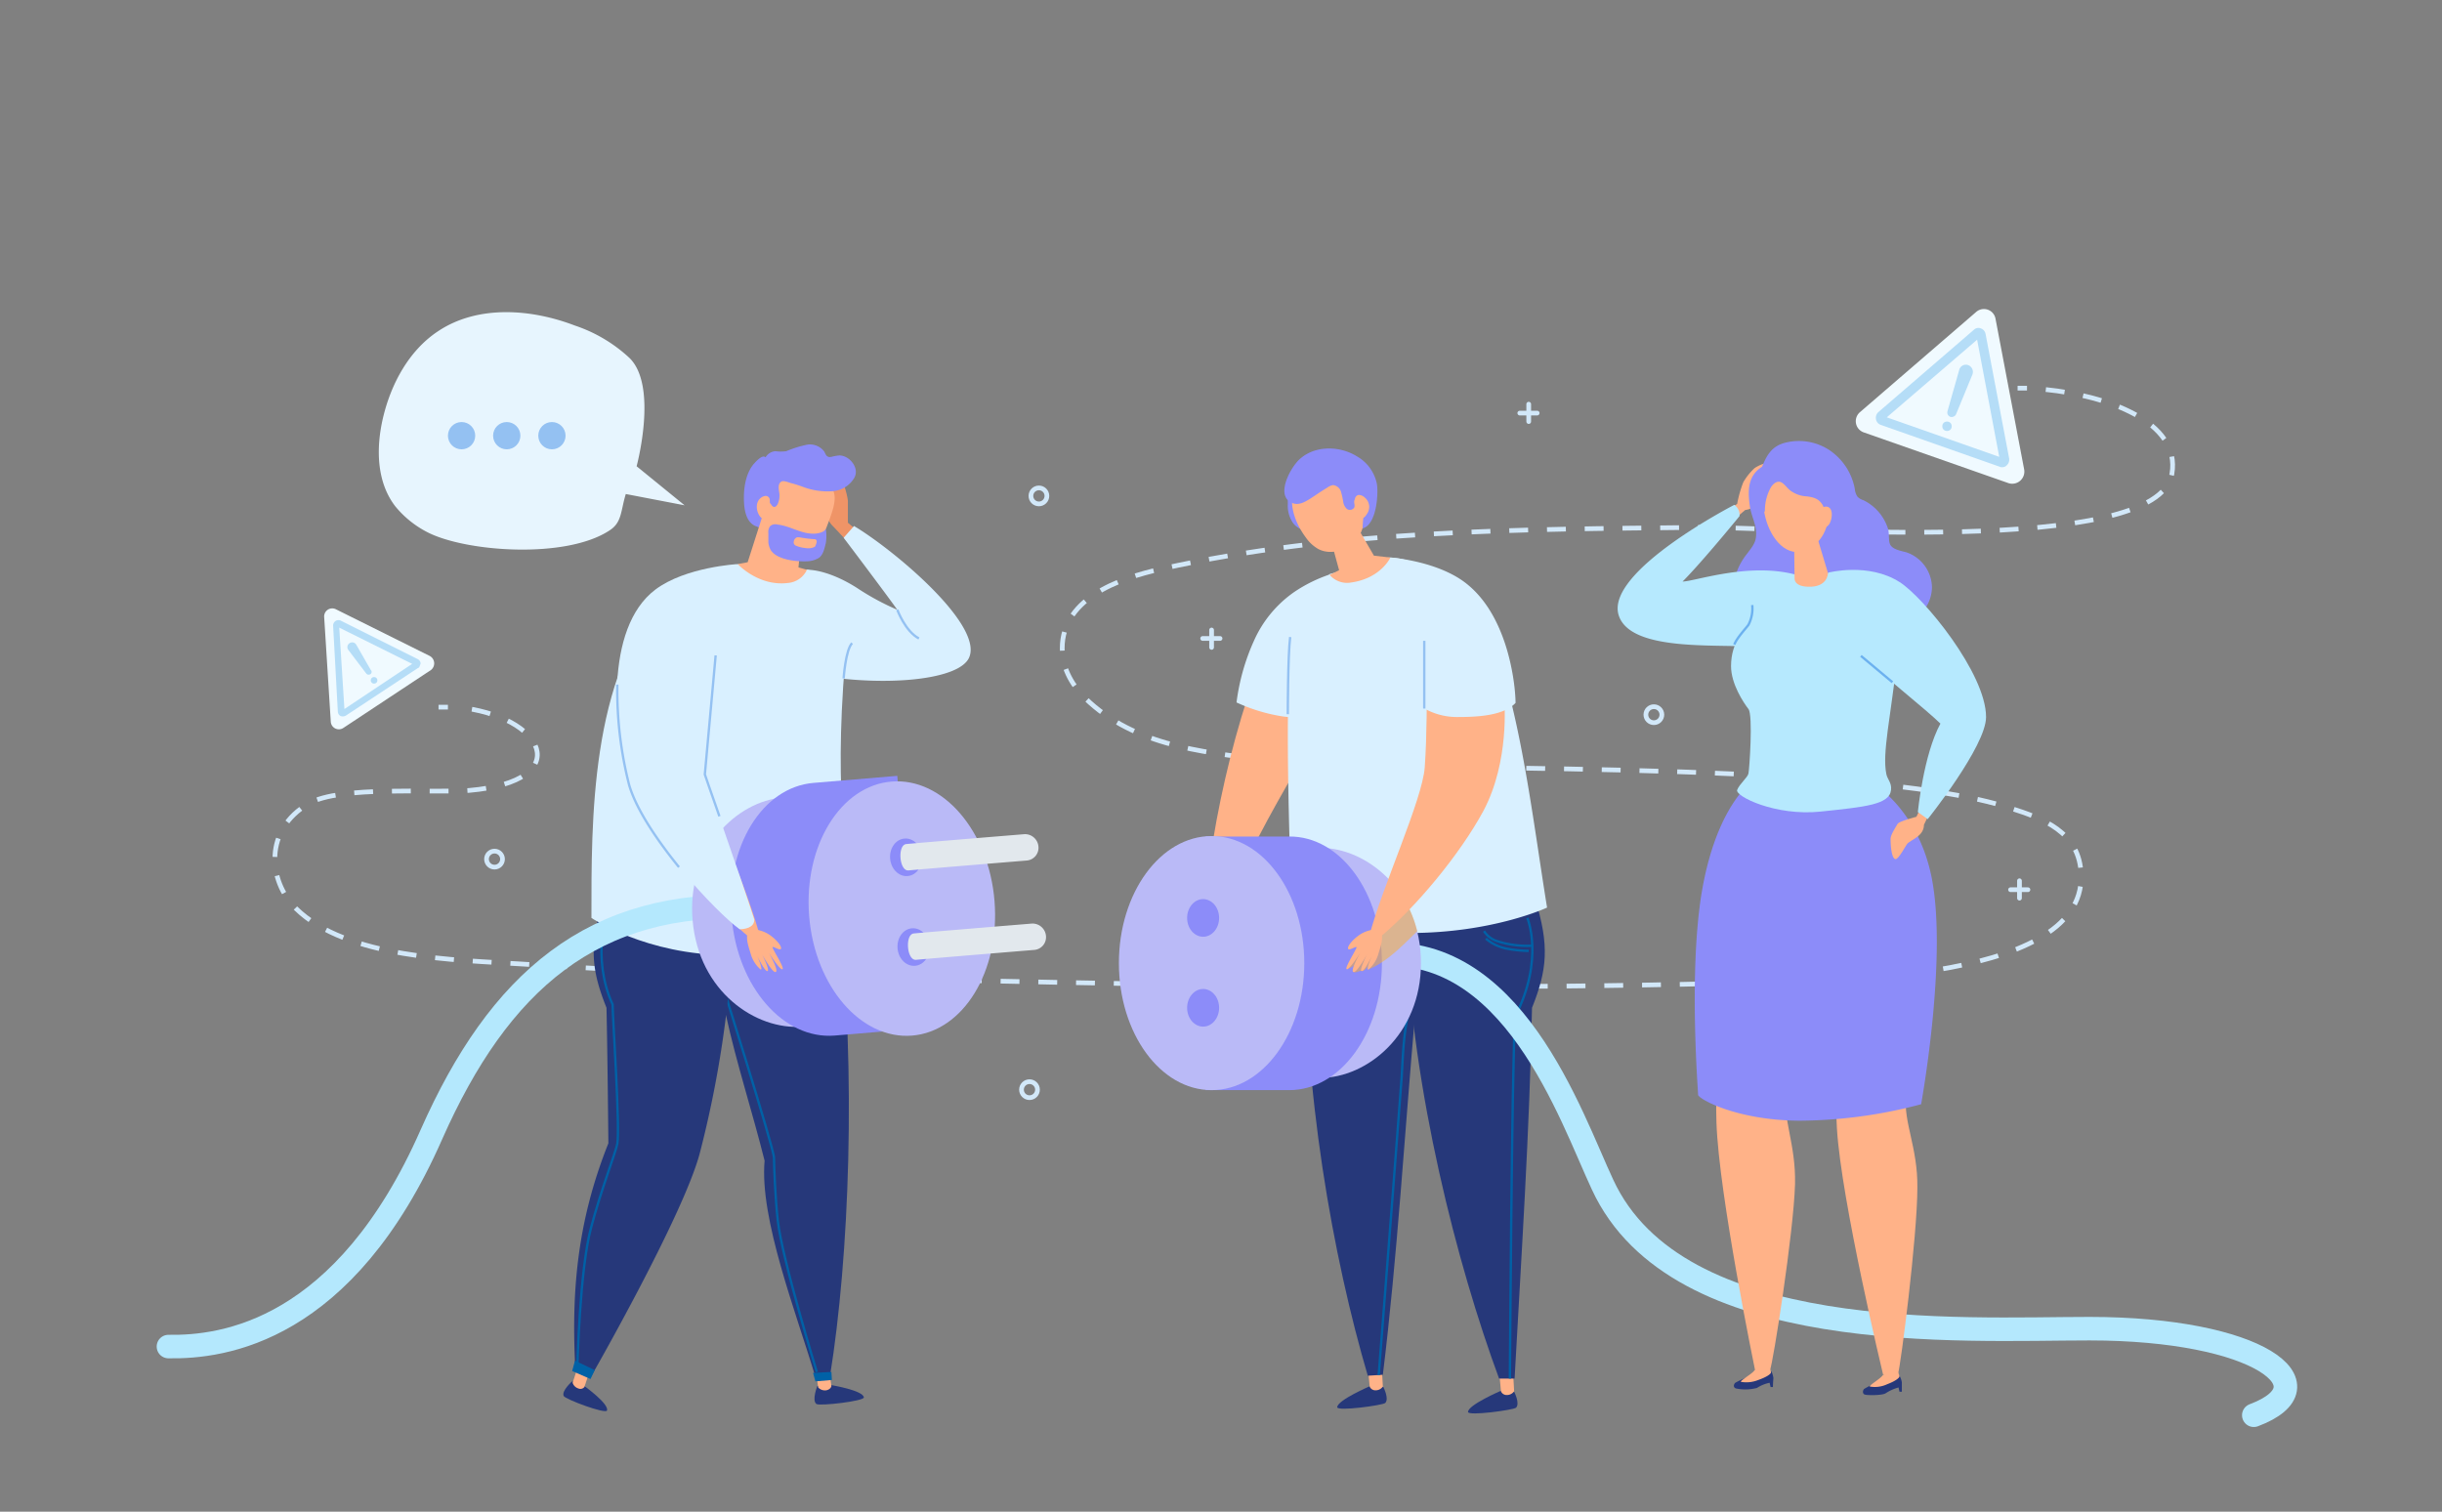 <svg id="OBJECTS" xmlns="http://www.w3.org/2000/svg" viewBox="0 0 519 321.3"><rect x="0" y="0" width="519" height="321.3" fill="#808080" stroke="none"/><defs><style>.cls-1,.cls-10,.cls-11,.cls-19,.cls-2,.cls-5,.cls-8{fill:none;}.cls-1,.cls-2,.cls-5{stroke:#d2e8f9;}.cls-1,.cls-10,.cls-19,.cls-2,.cls-8{stroke-miterlimit:10;}.cls-2{stroke-dasharray:4.01 4.01;}.cls-3{fill:#f0faff;}.cls-4{fill:#b5ddf7;}.cls-11,.cls-5{stroke-linecap:round;stroke-linejoin:round;}.cls-6{fill:#26387a;}.cls-7{fill:#ffb288;}.cls-8{stroke:#0061a6;}.cls-10,.cls-19,.cls-8{stroke-width:0.5px;}.cls-9{fill:#d9f0ff;}.cls-10{stroke:#94c1f2;}.cls-11{stroke:#b4e8fd;stroke-width:5px;}.cls-12{fill:#babaf7;}.cls-13{fill:#8c8cf9;}.cls-14{fill:#fdae2b;opacity:0.5;isolation:isolate;}.cls-15{fill:#0061a6;}.cls-16{fill:#ef9467;}.cls-17{fill:#e2e8ed;}.cls-18{fill:#b6e9fe;}.cls-19{stroke:#6cb1ef;}.cls-20{fill:#e7f5fe;}.cls-21{fill:#94c1f2;}</style></defs><title>error-1-core</title><path class="cls-1" d="M428.8,82.5h2"/><path class="cls-2" d="M434.8,82.8c12.9,1.3,28.7,6.8,26.8,17.9-2.9,17.8-82.1,11.2-101,11.4-38,.4-76.4.5-113.7,8.8-9.1,2-22,6.5-21.1,18,.3,4,2.7,7.7,5.8,10.4,10.9,9.8,26,10.8,40.1,12.5,21.3,2.6,122.6-.9,155.7,10,6.5,2.1,14.7,4.9,14.9,14.2.7,23.7-58.1,22.5-75.8,23-47.1,1.2-94.2.7-141.3-.2-38.1-.8-76.2-1.4-114.2-3.9-14.2-.9-37.3-1.2-48.1-11.8-6-5.9-6.8-16.8,2.7-22.3,6.7-3.9,26.5-2.2,34.1-2.8,23-2,16-15.9-2.6-17.7"/><path class="cls-1" d="M95.2,150.3h-2"/><path class="cls-3" d="M430.2,99.8l-6.1-32.1a2.5,2.5,0,0,0-4.1-1.4L395.3,87.6a2.52,2.52,0,0,0,.8,4.3l30.8,10.8A2.58,2.58,0,0,0,430.2,99.8Z"/><path class="cls-4" d="M425.5,99.3a.9.9,0,0,1-.5-.1l-25.3-8.9a1.55,1.55,0,0,1-1-1.2,1.65,1.65,0,0,1,.5-1.5l20.3-17.5a1.4,1.4,0,0,1,1.5-.3,1.55,1.55,0,0,1,1,1.2l5,26.4a1.65,1.65,0,0,1-.5,1.5A1.28,1.28,0,0,1,425.5,99.3ZM401,88.7l23.9,8.4-4.7-24.9Z"/><path class="cls-4" d="M414.5,88.6h0a1,1,0,0,1-.6-1.2l2.5-8.8a1.46,1.46,0,0,1,1.9-1h0a1.55,1.55,0,0,1,.9,2l-3.5,8.5A1.08,1.08,0,0,1,414.5,88.6Z"/><circle class="cls-4" cx="413.8" cy="90.6" r="1"/><path class="cls-3" d="M91.3,139.4l-19.9-9.9a1.72,1.72,0,0,0-2.5,1.7l1.4,22.2a1.72,1.72,0,0,0,2.7,1.3l18.6-12.3A1.79,1.79,0,0,0,91.3,139.4Z"/><path class="cls-4" d="M89.1,141.8c-.1.1-.2.2-.3.2L73.5,152.1a1.38,1.38,0,0,1-1.1.1,1.15,1.15,0,0,1-.6-.9l-1-18.3a1.14,1.14,0,0,1,1.6-1.1l16.4,8.2a1.15,1.15,0,0,1,.6.9A6.89,6.89,0,0,1,89.1,141.8Zm-15.9,8.9,14.4-9.6-15.5-7.7Z"/><path class="cls-4" d="M78.7,143.3h0a.65.65,0,0,1-.9-.2l-3.8-5a1,1,0,0,1,.3-1.4h0a1,1,0,0,1,1.4.3l3.1,5.4A.56.56,0,0,1,78.7,143.3Z"/><circle class="cls-4" cx="79.5" cy="144.6" r="0.7"/><circle class="cls-1" cx="105.1" cy="182.6" r="1.7"/><circle class="cls-1" cx="351.5" cy="151.9" r="1.7"/><circle class="cls-1" cx="220.8" cy="105.4" r="1.7"/><circle class="cls-1" cx="218.8" cy="231.6" r="1.7"/><line class="cls-5" x1="257.5" y1="133.9" x2="257.5" y2="137.6"/><line class="cls-5" x1="259.3" y1="135.7" x2="255.6" y2="135.7"/><line class="cls-5" x1="324.9" y1="85.9" x2="324.9" y2="89.6"/><line class="cls-5" x1="326.7" y1="87.8" x2="323" y2="87.8"/><line class="cls-5" x1="429.2" y1="187.2" x2="429.2" y2="190.9"/><line class="cls-5" x1="431" y1="189.1" x2="427.3" y2="189.1"/><path class="cls-6" d="M291.2,294.6s-7,3-7,4.5c0,.9,9.6-.4,10.2-.9.9-.9-.4-3.4-.4-3.4Z"/><path class="cls-7" d="M290.7,290.4l.4,4.3a1.29,1.29,0,0,0,1.2.8,1.86,1.86,0,0,0,1.6-.8l-.3-5.4"/><path class="cls-6" d="M302.9,191.8c2.5,10.2,1.6,15.4-2.1,23.2-2.3,26-3.8,51.9-6.9,77.2l-3.2.2c-7.3-24.7-14-61.5-13.2-95.3"/><path class="cls-8" d="M301.3,195.3a19.77,19.77,0,0,1,1.1,7.6c-.1,3.9-1.7,7.4-2.7,11.1-1.4,4.9-1.5,9.8-1.8,14.9l-1.8,23.7c-1,12.9-2,25.7-3,38.6,0,.4-.1.8-.1,1.1"/><path class="cls-6" d="M319,295.6s-7,3-7,4.5c0,.9,9.6-.4,10.2-.9.9-.9-.4-3.4-.4-3.4Z"/><path class="cls-7" d="M318.6,291.4l.4,4.3a1.29,1.29,0,0,0,1.2.8,1.86,1.86,0,0,0,1.6-.8l-.3-5.4"/><path class="cls-6" d="M326.2,190.9c3.2,10.1,2.6,15.3-.6,23.3-.5,26.1-2.3,53.3-3.7,78.8h-3.3c-8.9-24.1-18.5-61.4-19.8-95.1"/><path class="cls-8" d="M324.6,195.1s3.7,8.7-2.6,21c-.7,11.6-1.1,76.9-1.1,76.9"/><path class="cls-8" d="M315.4,197.9a5.14,5.14,0,0,0,2.7,2.1,18.73,18.73,0,0,0,3.4.8,19.72,19.72,0,0,0,4.2.2"/><path class="cls-8" d="M315.8,199.5a9.64,9.64,0,0,0,4.3,2.1,26.07,26.07,0,0,0,4.8.5"/><path class="cls-7" d="M288,142.3c-11.1,19.3-23.1,36.9-30.2,58l-2.1-1.1c.5-19.6,6.9-48.2,15.3-66"/><path class="cls-9" d="M282.6,122.1a31.22,31.22,0,0,0-7.5,3.7,24.91,24.91,0,0,0-8.6,10.4,45.68,45.68,0,0,0-3.7,13.1,36.71,36.71,0,0,0,10,3,50.27,50.27,0,0,0,11,0"/><path class="cls-9" d="M274.3,133.6c-1.2,20.9-.3,42.4.3,62.8,0,0,7.3,1.9,25,1.9s29.2-5.4,29.2-5.4c-3.4-20.9-6.1-46.6-14.5-63.8,0,0-9.5-10.2-18.8-10.6a12.14,12.14,0,0,0-5.5,1.4c-1.3.6-7.4,2.1-7.4,2.1Z"/><path class="cls-10" d="M274.2,135.4c-.5,4-.5,16.4-.5,16.4"/><path class="cls-11" d="M291.8,203c29.6-3.3,42,34.3,48.8,48.8,15.9,34.4,76.1,30.6,103.5,30.6,35.9,0,51.7,12.1,34.9,18.4"/><path class="cls-12" d="M302,204.7c0,15.2-11.5,24.4-21.4,24.4H264.4V180.2h16.2C290.5,180.2,302,189.4,302,204.7Z"/><path class="cls-13" d="M293.7,204.7c0,14.9-8.8,27-19.7,27H256.2V177.8H274C284.9,177.7,293.7,189.8,293.7,204.7Z"/><path class="cls-14" d="M297.7,189.9c-3.9,5.3-7.6,10.6-11.3,16a3.69,3.69,0,0,0,1.4-.7c0,.4-.6,1.1-.1,1.4s1.2-.4,1.8-.2c.6-.1,1.1-.8,1.5-1.2a9.2,9.2,0,0,0-.3.9c3.9-1.5,7.5-5.2,10.5-8.2A25.25,25.25,0,0,0,297.7,189.9Z"/><ellipse class="cls-12" cx="257.5" cy="204.7" rx="19.7" ry="27"/><ellipse class="cls-13" cx="255.7" cy="214.2" rx="3.4" ry="4"/><ellipse class="cls-13" cx="255.7" cy="195.1" rx="3.4" ry="4"/><path class="cls-7" d="M319.7,149s1.2,12.7-4.4,23.3c-4.9,9.1-14.5,20.8-22.4,27.2L291,199c2.7-10.4,11.3-29,11.8-35.9s.4-15,.5-18.9"/><path class="cls-9" d="M295.5,118.5s10.5.7,16.6,5.9c8.7,7.3,10,21.7,10,25-2.6,2.8-8.4,3-12.5,3a14.12,14.12,0,0,1-7.2-2l-.9-15.8"/><path class="cls-7" d="M291.8,197.6a6.88,6.88,0,0,0-3.4,1.5c-.9.7-2,1.9-1.9,2.5s1.6-.5,1.8-.3-2.6,4.4-2.1,4.7,2.9-3.5,2.9-3.5-2.3,4-1.4,4.1c.7.1,2.8-3.7,2.8-3.7s-1.7,3.4-1.1,3.5,2.2-3.3,2.2-3.3-1.3,2.9-.8,3a6.78,6.78,0,0,0,2.1-3.2c.5-1.7,1.1-3.2.7-4.6"/><line class="cls-10" x1="302.7" y1="136.2" x2="302.7" y2="150.6"/><path class="cls-13" d="M273.8,105.2a12.1,12.1,0,0,0-.1,1.9,6.52,6.52,0,0,0,1,3.9,4,4,0,0,0,2.2,1.6c.6.2,1.5.1,1.7-.5a1.7,1.7,0,0,0,.1-.7,20,20,0,0,0-1.3-6.8"/><path class="cls-7" d="M289.6,106.5c-.9-3.5-3.7-8.4-8.3-7.4a8.5,8.5,0,0,0-6.4,5.3c-1,3.3.6,7.1,2.6,9.8a8.09,8.09,0,0,0,2.7,2.5c2.7,1.4,6.3.2,8.1-2S290.3,109.3,289.6,106.5Z"/><path class="cls-7" d="M283.1,115.7l1.5,5.5-2,1a4.88,4.88,0,0,0,4.6,1.6c6.3-.9,8.3-5.3,8.3-5.3l-3.5-.4-3.9-6.7"/><path class="cls-13" d="M292.6,102.7a8.73,8.73,0,0,0-4.2-5.7c-3.7-2.3-9-2.4-12.3.7-1.9,1.8-5.3,8-1.2,9.3,1.3.4,2.6-.4,3.7-1.1s2.2-1.5,3.4-2.2a3.1,3.1,0,0,1,1.3-.6,2,2,0,0,1,1.7,1.4,18.92,18.92,0,0,1,.5,2.3,2.48,2.48,0,0,0,.8,1.4,1.1,1.1,0,0,0,1.5-.3c.2-.4,0-.8,0-1.2s.2-.9.6-.8a.76.76,0,0,1,.4.2c1,.8.7,2.3,1,3.5a26.45,26.45,0,0,0-.2,2.7C292.7,111.5,293,104.4,292.6,102.7Z"/><path class="cls-7" d="M288,106.1c-.1-.4.4-.9.8-.9a1.85,1.85,0,0,1,1.2.5,2.61,2.61,0,0,1,1,2,2.72,2.72,0,0,1-.6,1.7,1.76,1.76,0,0,1-.9.8,1.42,1.42,0,0,1-1.4-.4"/><path class="cls-6" d="M176.7,294.4s6.7,1.1,6.9,2.6c.1.8-9.5,1.9-10.1,1.4-1-.8.2-3.8.2-3.8Z"/><path class="cls-7" d="M176.1,290.3l.6,4.3s-.1.7-1.1.9a1.93,1.93,0,0,1-1.7-.6l-.8-5.3"/><path class="cls-6" d="M150.9,193.1c-1.2,10.5-1.3,15.5,3.4,22.7,2.2,10.1,5.6,20.5,8.2,30.9-1.1,12.4,6.7,32.2,10.9,46.3l3-.5c4.1-25.4,5.6-64.4,1.9-98.5"/><path class="cls-8" d="M152.9,207.3s11.6,36.8,11.6,38.8.3,8.9.8,13.3c.9,8.2,8.3,32.2,8.3,32.2"/><polygon class="cls-15" points="173.3 293.6 172.8 291.8 176.7 291.6 176.8 293.3 173.3 293.6"/><path class="cls-6" d="M124.2,294.6s5.3,3.8,4.8,5.2c-.3.8-8.9-2.4-9.2-3.1-.5-1.1,1.8-3.1,1.8-3.1Z"/><path class="cls-7" d="M125.5,290.9l-1.3,3.9a1.09,1.09,0,0,1-1.3.3,1.83,1.83,0,0,1-1.2-1.2l1.6-4.9"/><path class="cls-6" d="M128.3,190.9c-3.2,10.1-2.6,15.3.6,23.3.2,9.5.3,19.2.4,28.8-6.8,17-7.9,32.2-7,48.4l3.3,1.2s19.5-34,23.1-47.4a227.41,227.41,0,0,0,7.1-47.3"/><path class="cls-8" d="M129.1,193.1s-3.5,10.4,1.1,20.4c0,2.8,1.6,26,1,29.6-.3,1.7-3.5,9.9-5.6,17.9-2.4,8.8-2.9,29.7-2.9,29.7"/><polygon class="cls-15" points="121.6 291.4 122.2 289.2 126.4 291.2 125.5 293.1 121.6 291.4"/><path class="cls-16" d="M182.8,113.3l-2.6-2.2v-4.6c0-.7-1-5-1.9-5s-1.1-1.1-1.5-.6.4,5.3,0,5.7-.8-2.3-1.2-2-.4,2.3-.4,3.3a6.81,6.81,0,0,0,1.6,3.7c.8.8,4.3,4.6,4.3,4.6Z"/><path class="cls-9" d="M181.5,111.8l-2.2,2.5s8.7,11.5,11.4,15.3a53.39,53.39,0,0,1-8.2-4.4c-4.1-2.7-8.2-4.1-11-4.1-6,0-2.9,19.8,4.1,22.7,13.2,2,28,.7,30.3-3.9C209.3,133,189.9,116.8,181.5,111.8Z"/><path class="cls-10" d="M190.7,129.6s1.7,4.6,4.6,6.1"/><path class="cls-9" d="M141.2,126.3c-15.8,17.7-15.5,48.1-15.5,68.8,0,0,11.6,7.9,29.2,7.9s25-4.4,25-4.4c.5-20.9-3.2-30,.3-64.6,0,0-5.6-12.9-8.6-12.9s-14.8-1.2-14.8-1.2Z"/><path class="cls-10" d="M179.3,144.2s.4-6.1,1.8-7.5"/><path class="cls-7" d="M162,106.7c.6-3.6,3.1-8.7,7.8-8.1a10.13,10.13,0,0,1,6.8,4.8c1.4,2,.9,4-1.1,9.1a11.88,11.88,0,0,1-3.1,3.6c-2.5,1.6-6.2.8-8.2-1.3A9.53,9.53,0,0,1,162,106.7Z"/><path class="cls-13" d="M162.6,106.2c.7-.1,0-.5.3.1.2.4.2.5.6.6s.4.5.7.7c.5.4.9-.1,1.1-.5a4.35,4.35,0,0,0,.3-2.5c-.1-.7-.3-1.7.4-2.2.5-.4,1.7.2,2.2.3a24.13,24.13,0,0,1,2.5.8,14.86,14.86,0,0,0,6.3.9,5.81,5.81,0,0,0,4.6-2.9c1.1-2.1-1.1-4.7-3.2-4.7a10.1,10.1,0,0,0-1.7.3c-.2,0-.4.1-.6,0-.5-.1-.7-.7-.9-1.1a3.81,3.81,0,0,0-3.6-1.5,23.48,23.48,0,0,0-4.5,1.4,8.85,8.85,0,0,1-2.3,0,2.67,2.67,0,0,0-2.1,1.3c-.7-.7-2.1,1-2.5,1.4-1.6,1.9-2.1,4.7-2.1,7.2,0,2.1.3,5.3,2.7,6.1,1,.4,1.6.6,1.7-.4a15.92,15.92,0,0,1-.6-3.6,1.75,1.75,0,0,1,.9-2"/><path class="cls-7" d="M170.2,115.2l-.5,5.4,1.8.5a4.87,4.87,0,0,1-4,2.8c-6.3.8-10.7-4-10.7-4l2.1-.4,3.2-10"/><path class="cls-7" d="M163.6,106.2a.88.88,0,0,0-.9-.8,2,2,0,0,0-1.2.6c-1.8,1.8.5,6,2.2,3.8"/><path class="cls-13" d="M175.5,112.4c-.3.7-1.4.9-2,1-3,.3-5.4-1.6-8.2-1.9a1.77,1.77,0,0,0-1.6.3,2,2,0,0,0-.4,1.5v2a4.28,4.28,0,0,0,.5,1.6c1.3,2.1,5.5,2.5,7.7,2.4a5.2,5.2,0,0,0,2.5-.7c1-.7,1.2-2,1.5-3.1A9.15,9.15,0,0,0,175.5,112.4Z"/><path class="cls-7" d="M173.4,114.7a.37.37,0,0,0-.3-.1,25.32,25.32,0,0,1-3.2-.4h-.5a1.11,1.11,0,0,0-.7.9.76.76,0,0,0,.5.9,7.17,7.17,0,0,0,2.1.5,3.08,3.08,0,0,0,1.9-.3C173.4,115.8,173.8,115,173.4,114.7Z"/><path class="cls-11" d="M160.4,192.8c-34.4-1.8-54.4,16-68.7,48.3-18.5,42-44.3,45.3-55.9,45.1"/><path class="cls-12" d="M147.2,195.6c1.3,15.2,13.5,23.4,23.3,22.6l16.1-1.3-4.1-48.7-16.1,1.3C156.6,170.3,145.9,180.4,147.2,195.6Z"/><path class="cls-13" d="M155.5,194.9c1.2,14.8,11,26.1,21.9,25.2l17.8-1.5-4.5-53.7-17.8,1.5C162,167.3,154.2,180,155.5,194.9Z"/><ellipse class="cls-12" cx="191.6" cy="191.85" rx="19.7" ry="27" transform="matrix(1, -0.08, 0.08, 1, -15.28, 16.59)"/><ellipse class="cls-13" cx="194.14" cy="201.29" rx="3.4" ry="4" transform="translate(-16.06 16.84) rotate(-4.77)"/><ellipse class="cls-13" cx="192.56" cy="182.22" rx="3.4" ry="4" transform="translate(-14.48 16.64) rotate(-4.77)"/><path class="cls-17" d="M193.1,185c2-.2,25.1-2.1,25.1-2.1a2.72,2.72,0,0,0,2.5-3h0a2.87,2.87,0,0,0-3-2.6s-23.2,1.9-25.1,2.1S191.1,185.2,193.1,185Z"/><path class="cls-17" d="M194.7,204c2-.2,25.1-2.1,25.1-2.1a2.72,2.72,0,0,0,2.5-3h0a2.87,2.87,0,0,0-3-2.6s-23.2,1.9-25.1,2.1S192.7,204.2,194.7,204Z"/><path class="cls-7" d="M132.8,149s-1.2,12.7,4.4,23.3c4.9,9.1,14.5,20.8,22.4,27.2l1.9-.5c-2.7-10.4-11.3-29-11.8-35.9s-.4-15-.5-18.9"/><path class="cls-9" d="M156.7,119.9s-11,.6-17.4,5.4c-11,8.3-8.8,30.6-5.6,41.5s18.6,27.2,23.5,30.7c.8,0,3.2-.2,3.1-2.1-2.7-8.5-10.6-30.8-10.6-30.8l1.2-30.1"/><path class="cls-7" d="M160.7,197.6a6.88,6.88,0,0,1,3.4,1.5c.9.7,2,1.9,1.9,2.5s-1.6-.5-1.8-.3,2.6,4.4,2.1,4.7-2.9-3.5-2.9-3.5,2.3,4,1.4,4.1c-.7.1-2.8-3.7-2.8-3.7s1.7,3.4,1.1,3.5-2.2-3.3-2.2-3.3,1.3,2.9.8,3a6.78,6.78,0,0,1-2.1-3.2c-.5-1.7-1.1-3.2-.7-4.6"/><path class="cls-10" d="M152.9,173.5c-1.8-5.1-3.1-8.9-3.1-8.9l2.3-25.3"/><path class="cls-10" d="M131.2,145.5a81.31,81.31,0,0,0,2.5,21.3c1.5,5.2,5.9,11.7,10.6,17.5"/><path class="cls-7" d="M367.4,108.3l1.8-1.2a25.83,25.83,0,0,1,1.3-4.6,12.63,12.63,0,0,1,2.4-3c.4-.3,2.4-1.4,2.9-.9a6.29,6.29,0,0,1-1,2.9c-.4.4-1.5,2.1-1.3,2.6s1.1-.6,1.3-.9.5-.5.6-.2c.2.5-.8,3.2-1.6,3.9a4.82,4.82,0,0,1-2.9,1.5l-2.8,2.4"/><path class="cls-13" d="M388.7,95.6a12.67,12.67,0,0,1,5.5,8.3,3.49,3.49,0,0,0,.6,1.7,2.92,2.92,0,0,0,1.2.7,10.13,10.13,0,0,1,5.2,5.9c.4,1.1.1,2.6.5,3.5.5,1.1,2.4,1.4,3.5,1.7a8,8,0,0,1,5.4,7.4,8.16,8.16,0,0,1-5.2,7.5,5.33,5.33,0,0,1,.6,4.1,8.37,8.37,0,0,1-2.2,3.6,20.27,20.27,0,0,1-15.7,6.5,15.83,15.83,0,0,1-4.9-1,18.78,18.78,0,0,1-4.8-3.1,15,15,0,0,1-4.6-5.1,5.91,5.91,0,0,1,.7-6.5,4.92,4.92,0,0,1-5-2.3,6.86,6.86,0,0,1-.8-5.6,13.42,13.42,0,0,1,2.6-5.2c.8-1.1,1.8-2.2,1.9-3.6.3-2.3-1-4.3-1.3-6.5-.5-3.5-.4-6.5,2.6-8.4,1-2.5,2.1-4.4,4.9-5.1A11.8,11.8,0,0,1,388.7,95.6Z"/><path class="cls-18" d="M381.5,122.1c-10-2.6-21.4,1.5-23.9,1.5,3.5-3.5,9.9-11.2,12.1-13.9a2.64,2.64,0,0,0-1.1-2.4s-27.4,14.1-24.6,23.4c2.9,9.6,29.7,4.9,31.8,7.7"/><path class="cls-7" d="M383.5,211.9c0,.8-3.6,18.4-3.9,20.3-.8,5.5,2.1,11,1.9,19.5-.3,10.3-4.7,38.2-5.3,39.4s-3.2.1-3.2.1-7.7-37.3-8.2-52.6c-.4-12.6,1.5-39.8,1.5-39.8"/><path class="cls-6" d="M376.5,291.5a4.86,4.86,0,0,1,.4,1.4c-.1,1.2-.1,1.9-.1,1.9h-.5l-.2-.9a7.72,7.72,0,0,0-2.7,1.1,9.83,9.83,0,0,1-4.5.1c-.6-.3-.4-.8-.2-1.1s3.8-1.8,3.8-1.8"/><path class="cls-7" d="M372.9,291.2c-.3.7-3.1,2.2-2.9,2.5a6.69,6.69,0,0,0,3.7-.4c1.7-.6,2.6-1.2,2.7-1.6l-.3-1.2"/><path class="cls-7" d="M408.3,212.6c0,.8-3,18.5-3.2,20.4-.6,5.5,2.5,10.9,2.4,19.4,0,10.4-3.6,38.3-4.1,39.5s-3.2.2-3.2.2-8.9-37-9.8-52.3c-.7-12.6.3-39.8.3-39.8"/><path class="cls-6" d="M403.7,292.4a4.17,4.17,0,0,1,.5,1.4v2h-.5l-.2-.9a9.53,9.53,0,0,0-2.7,1.2c-.6.5-4,.5-4.5.3s-.4-.8-.2-1.1,3.7-1.9,3.7-1.9"/><path class="cls-7" d="M400.2,292.2c-.3.7-3.1,2.3-2.8,2.5a6.18,6.18,0,0,0,3.7-.5c1.6-.6,2.6-1.3,2.6-1.7l-.4-1.2"/><path class="cls-13" d="M399.3,167.4s7.9,5.2,10.9,17.6c4.1,16.8-1.9,49.7-1.9,49.7a102.31,102.31,0,0,1-25.9,3.5c-13.5-.1-21.5-4.7-21.5-5.5s-2-25.7.7-42.6c3.1-19,10.9-24.1,10.9-24.1"/><path class="cls-18" d="M388.6,121.8c1.2-.5,4.4.7,10.4,2.9,2.6,2.8,3.8,9.1,4.3,14.6-1.5,13.4-3.3,20.7-2.4,25.2.2,1.1,1.2,1.9,1,3.4-.3,3.1-5.4,3.6-15,4.6s-18.2-3.3-17.7-4.6,2.2-2.6,2.4-3.5,1-12.4,0-13.7-3.7-5.3-3.7-9.1c0-5.4,3-7.8,4.9-10.7,3.2-4.9,5.7-8,8.8-8.8C386.5,120.9,388.6,121.8,388.6,121.8Z"/><path class="cls-19" d="M372.4,128.6a7.47,7.47,0,0,1-.8,4.2c-.4.6-2.5,2.8-3,4.2"/><path class="cls-7" d="M386.3,115.2c2.6-2.6,3-7.5,1.8-10.9-1.3-3.8-6.7-6.6-10.4-4.2C370.5,104.8,377.8,123.6,386.3,115.2Z"/><path class="cls-7" d="M381.3,114.8l.1,8s-.3,1.8,2.8,1.9c4.3.2,4.3-2.9,4.3-2.9l-2.5-8.3"/><path class="cls-13" d="M384.5,96.6a2.42,2.42,0,0,0-2.7-.1c-.6.3-1,.9-1.5,1.1a5.77,5.77,0,0,1-1.4.3,7.63,7.63,0,0,0-4.9,4.2c-.9,2-.6,5.3,1.1,6.7a10.1,10.1,0,0,1,1.2-5.1c.4-.7,1.1-1.4,1.9-1.3s1.4,1.1,2.1,1.7a6.27,6.27,0,0,0,3.7,1.4c1.5.2,2.6.5,3.4,1.9a11.76,11.76,0,0,1,.7,2,18.43,18.43,0,0,1,.5,2.5,4.4,4.4,0,0,0,.2,1.6,3.19,3.19,0,0,0,2.3,1.9c.8.3,2,.5,2.5-.4a10.64,10.64,0,0,0,.9-2.5,10.92,10.92,0,0,0-1.9-7.8c-1.6-2.5-3.9-4.2-5.9-6.4C385.8,97.7,385.2,97,384.5,96.6Z"/><path class="cls-7" d="M386.6,109a1.76,1.76,0,0,1,1.2-1.3c2-.3,1.7,2.7.9,3.8-.5.6-1.7,1.4-2.2-.3"/><path class="cls-7" d="M408.3,171.5l-1,2.1s-3.6.9-4,1.5c-.6,1-1.5,2.4-1.5,3.2s.1,4.3,1.1,4.3c.6,0,2.1-2.8,2.4-3.2.7-.9,3.6-1.6,3.6-4.1l1.8-3.7"/><path class="cls-18" d="M388.6,121.7s8.5-2.2,15.1,2c5.1,3.2,18.4,19.4,18.4,28.7,0,6.2-12.4,21.7-12.4,21.7l-2.1-1.5s1.2-12.2,4.8-18.8c-2.7-2.7-13-10.9-15.6-13.5"/><path class="cls-19" d="M395.5,139.4c1.9,1.6,6.7,5.6,6.7,5.6"/><path class="cls-20" d="M145.5,107.4l-10.2-8.3s4.6-17-1.5-23a31.7,31.7,0,0,0-11.6-6.9c-9.4-3.6-20.7-4.4-29.1,1.2-6.2,4.1-10,11.2-11.7,18.4-1.5,6.4-1.4,13.6,2.6,18.8a21.42,21.42,0,0,0,6.8,5.5c8.1,4.2,29.5,5.8,38.8-.4,2.6-1.7,2.3-4.1,3.4-7.7Z"/><circle class="cls-21" cx="98.1" cy="92.6" r="2.9"/><circle class="cls-21" cx="107.7" cy="92.6" r="2.9"/><circle class="cls-21" cx="117.3" cy="92.6" r="2.9"/></svg>